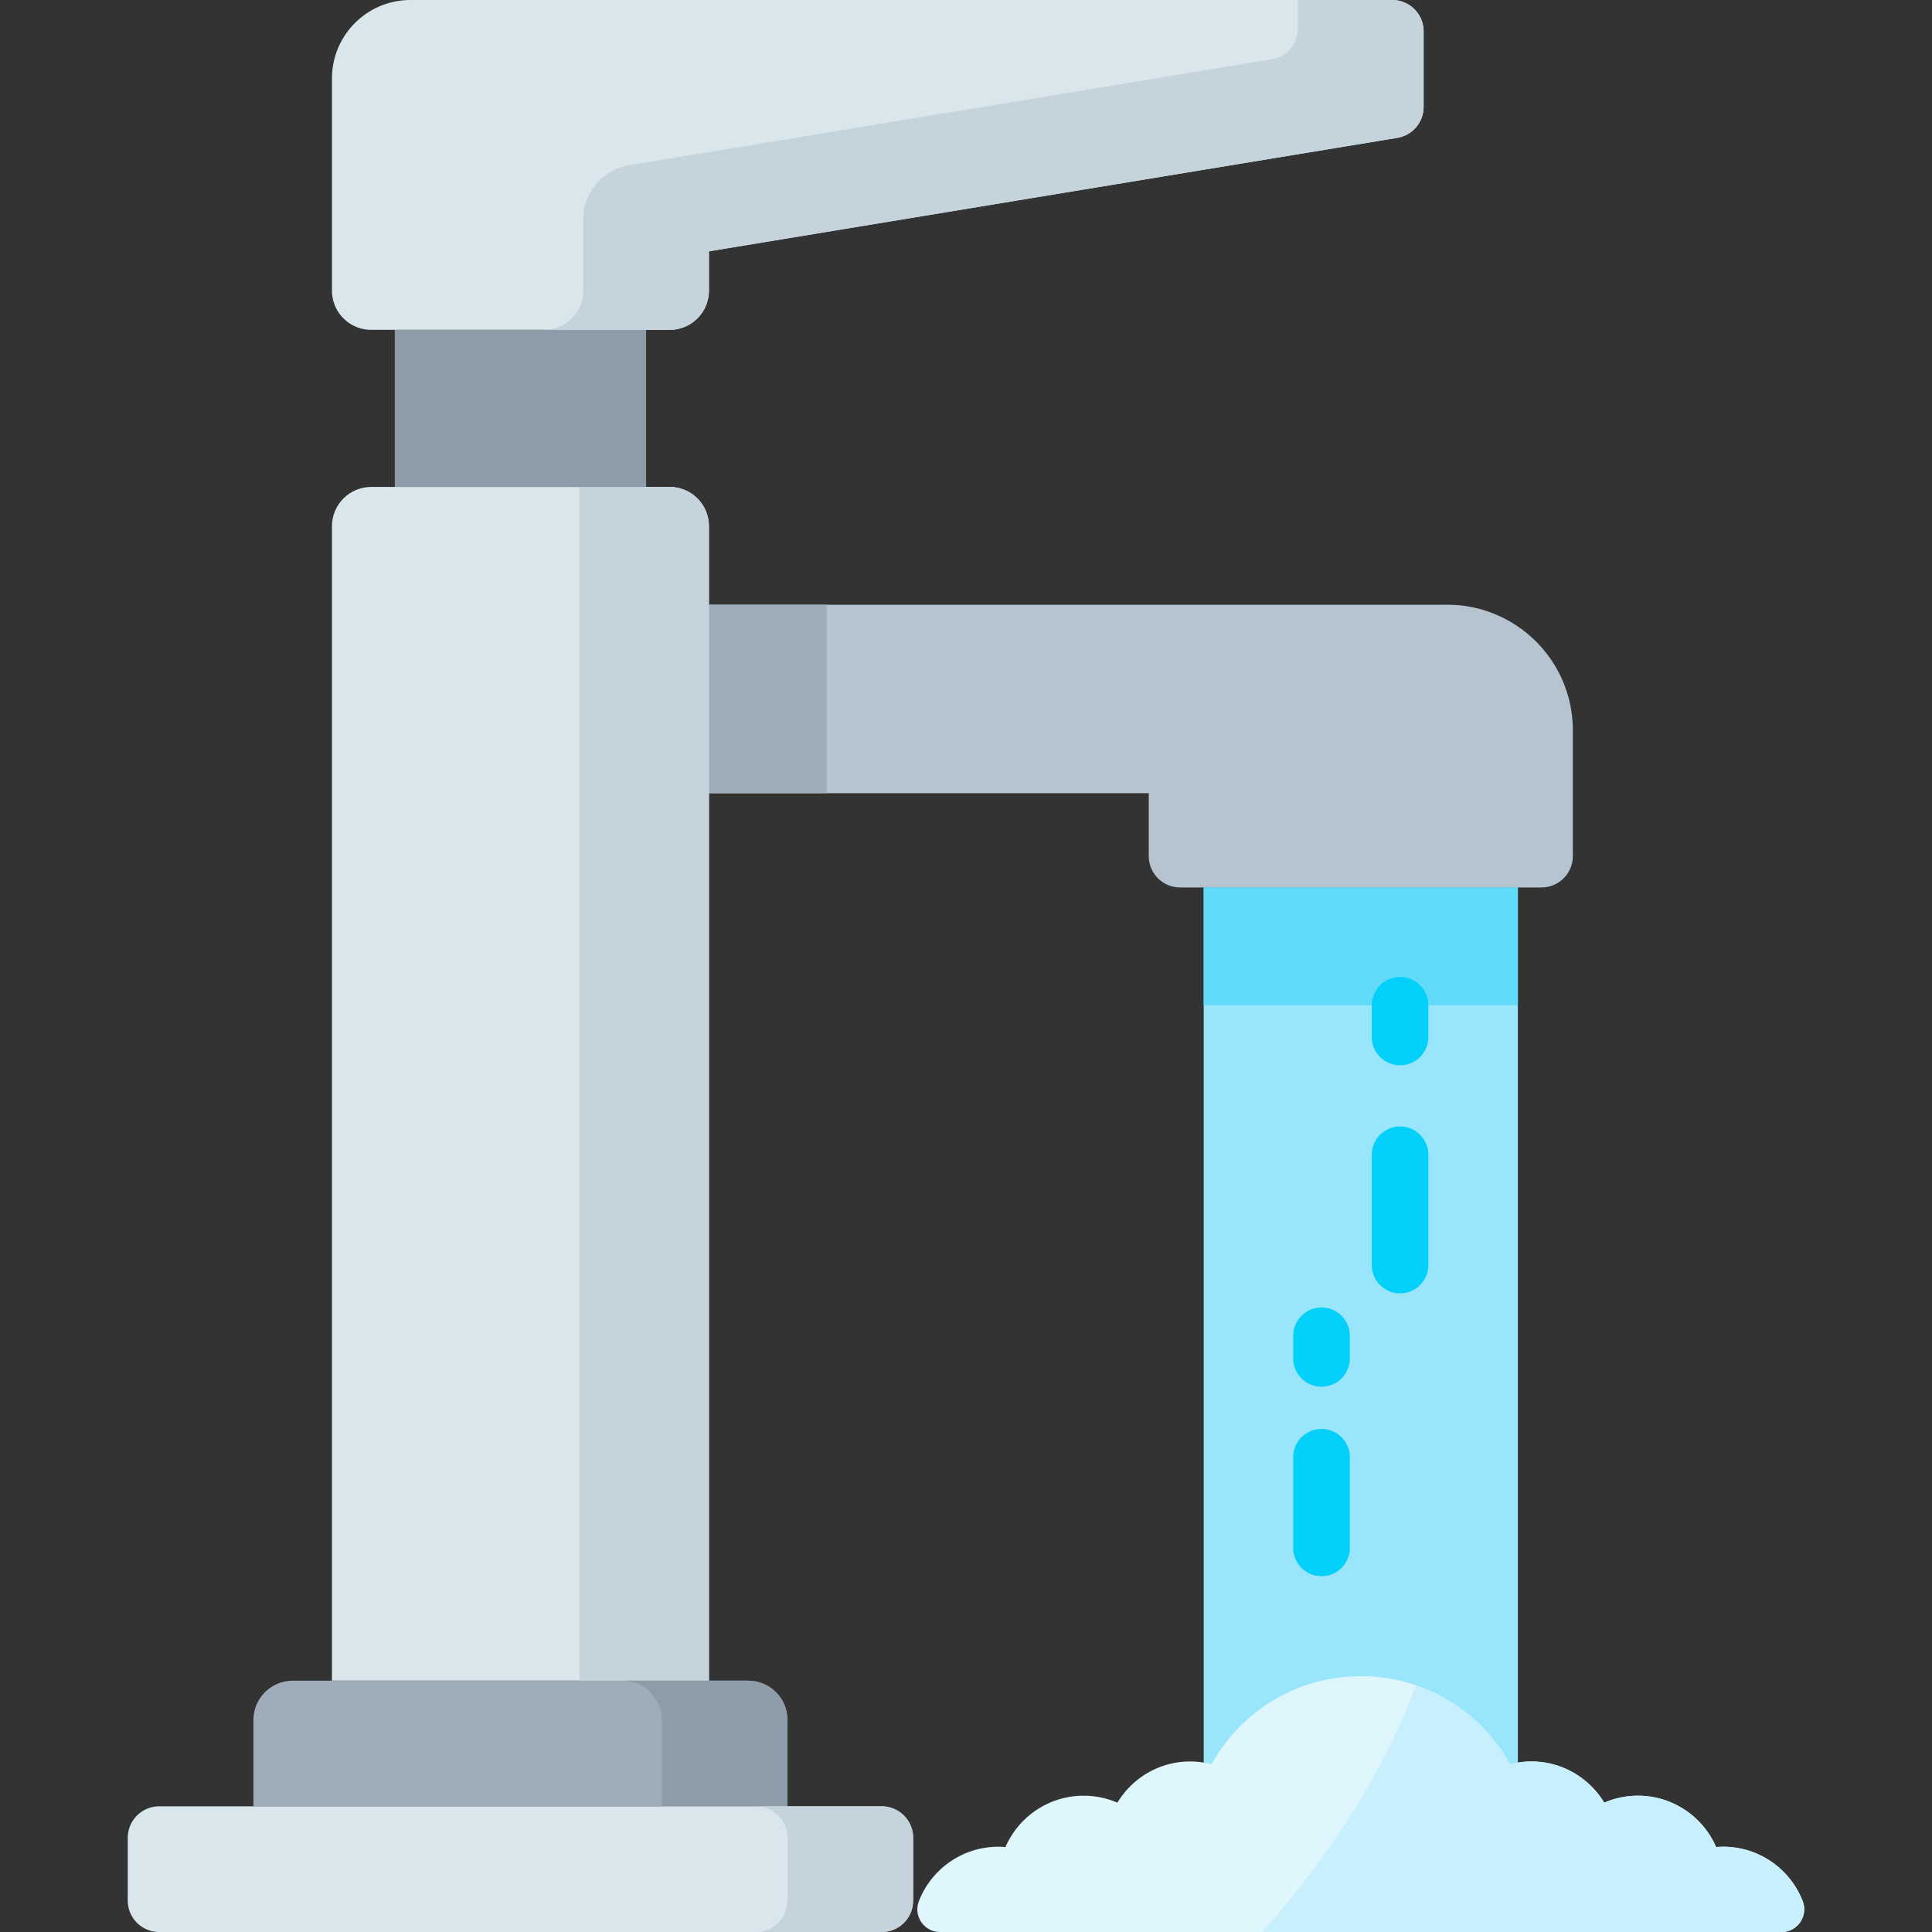 <svg xmlns="http://www.w3.org/2000/svg" version="1.1" xmlns:xlink="http://www.w3.org/1999/xlink" width="512" height="512" x="0" y="0" viewBox="0 0 512 512" style="enable-background:new 0 0 512 512" xml:space="preserve" class=""><rect x="0" y="0" width="512" height="512" fill="#333333" stroke="none"/><g><path fill="#b6c4cf" d="M187.876 160.26v49.951h116.553v16.65a8.325 8.325 0 0 0 8.325 8.325h95.74a8.325 8.325 0 0 0 8.325-8.325V193.56c0-18.392-14.909-33.301-33.301-33.301H187.876z" opacity="1" data-original="#b6c4cf"/><path fill="#9facba" d="M187.876 160.26h31.22v49.951h-31.22z" opacity="1" data-original="#9facba"/><path fill="#d9e7ec" d="M87.973 445.398V139.447c0-5.747 4.659-10.407 10.407-10.407h79.089c5.747 0 10.407 4.659 10.407 10.407v305.951z" opacity="1" data-original="#d9e7ec"/><path fill="#c5d3dd" d="M153.534 129.041v316.358h34.341V139.447c0-5.747-4.659-10.407-10.407-10.407h-23.934z" opacity="1" data-original="#c5d3dd"/><path fill="#8d9ca8" d="M104.624 87.415h66.602v41.626h-66.602z" opacity="1" data-original="#8d9ca8"/><path fill="#9facba" d="M208.689 478.699H67.16v-22.894c0-5.747 4.659-10.406 10.407-10.406h120.715c5.747 0 10.406 4.659 10.406 10.406v22.894z" opacity="1" data-original="#9facba"/><path fill="#8d9ca8" d="M198.282 445.398h-33.301c5.747 0 10.406 4.659 10.406 10.406v22.894h33.301v-22.894c.001-5.746-4.658-10.406-10.406-10.406z" opacity="1" data-original="#8d9ca8"/><path fill="#d9e7ec" d="M233.664 512H42.185a8.325 8.325 0 0 1-8.325-8.325v-16.65a8.325 8.325 0 0 1 8.325-8.325h191.48a8.325 8.325 0 0 1 8.325 8.325v16.65a8.326 8.326 0 0 1-8.326 8.325z" opacity="1" data-original="#d9e7ec"/><path fill="#c5d3dd" d="M233.664 478.699h-33.301a8.325 8.325 0 0 1 8.325 8.325v16.65a8.325 8.325 0 0 1-8.325 8.325h33.301a8.325 8.325 0 0 0 8.325-8.325v-16.65a8.325 8.325 0 0 0-8.325-8.325z" opacity="1" data-original="#c5d3dd"/><path fill="#d9e7ec" d="M87.973 20.813v56.195c0 5.747 4.659 10.407 10.407 10.407h79.089c5.747 0 10.407-4.659 10.407-10.407V66.602l182.427-30.07a8.325 8.325 0 0 0 6.971-8.214V8.325A8.325 8.325 0 0 0 368.949 0H108.786C97.292 0 87.973 9.318 87.973 20.813z" opacity="1" data-original="#d9e7ec"/><path fill="#c5d3dd" d="M368.949 0h-24.976v7.504a8.324 8.324 0 0 1-6.971 8.214l-170.228 28.06a14.57 14.57 0 0 0-12.2 14.375v18.855c0 5.747-4.659 10.407-10.407 10.407h33.301c5.747 0 10.407-4.659 10.407-10.407V66.602l182.427-30.07a8.325 8.325 0 0 0 6.971-8.214V8.325A8.323 8.323 0 0 0 368.949 0z" opacity="1" data-original="#c5d3dd"/><path fill="#99e6fc" d="M318.998 235.187h83.252V512h-83.252z" opacity="1" data-original="#99e6fc"/><path fill="#62dbfb" d="M318.998 235.187h83.252v31.22h-83.252z" opacity="1" data-original="#62dbfb"/><path fill="#dff6fd" d="M456.661 489.403c-.63 0-1.249.044-1.866.094-3.475-8.008-11.445-13.614-20.731-13.614-3.173 0-6.189.66-8.929 1.84-3.96-6.535-11.118-10.917-19.317-10.917-1.95 0-3.832.273-5.637.738-7.704-13.912-22.528-23.335-39.557-23.335s-31.852 9.423-39.557 23.335a22.584 22.584 0 0 0-5.637-.738c-8.199 0-15.357 4.382-19.317 10.917a22.518 22.518 0 0 0-8.929-1.84c-9.286 0-17.256 5.606-20.731 13.614a22.564 22.564 0 0 0-1.866-.094c-9.586 0-17.778 5.969-21.062 14.393-1.537 3.943 1.356 8.204 5.588 8.204h223.022c4.232 0 7.125-4.261 5.588-8.204-3.284-8.424-11.476-14.393-21.062-14.393z" opacity="1" data-original="#dff6fd"/><path fill="#c8effe" d="M334.423 512h137.712c4.232 0 7.125-4.261 5.588-8.204-3.284-8.424-11.476-14.393-21.062-14.393-.63 0-1.249.044-1.866.094-3.475-8.008-11.445-13.614-20.731-13.614-3.173 0-6.189.66-8.929 1.84-3.96-6.535-11.118-10.917-19.317-10.917-1.95 0-3.832.273-5.637.738a45.332 45.332 0 0 0-24.891-20.885c-8.525 22.264-22.295 44.777-40.867 65.341z" opacity="1" data-original="#c8effe"/><path fill="#01d0fb" d="M371.03 282.31a7.5 7.5 0 0 1-7.5-7.5v-8.403c0-4.142 3.357-7.5 7.5-7.5s7.5 3.358 7.5 7.5v8.403a7.5 7.5 0 0 1-7.5 7.5zM371.03 342.746a7.5 7.5 0 0 1-7.5-7.5V306.03c0-4.142 3.357-7.5 7.5-7.5s7.5 3.358 7.5 7.5v29.216a7.5 7.5 0 0 1-7.5 7.5zM350.217 367.493a7.5 7.5 0 0 1-7.5-7.5v-5.984c0-4.142 3.357-7.5 7.5-7.5s7.5 3.358 7.5 7.5v5.984a7.5 7.5 0 0 1-7.5 7.5zM350.217 417.705a7.5 7.5 0 0 1-7.5-7.5v-24.018c0-4.142 3.357-7.5 7.5-7.5s7.5 3.358 7.5 7.5v24.018a7.5 7.5 0 0 1-7.5 7.5z" opacity="1" data-original="#01d0fb" class=""/></g></svg>